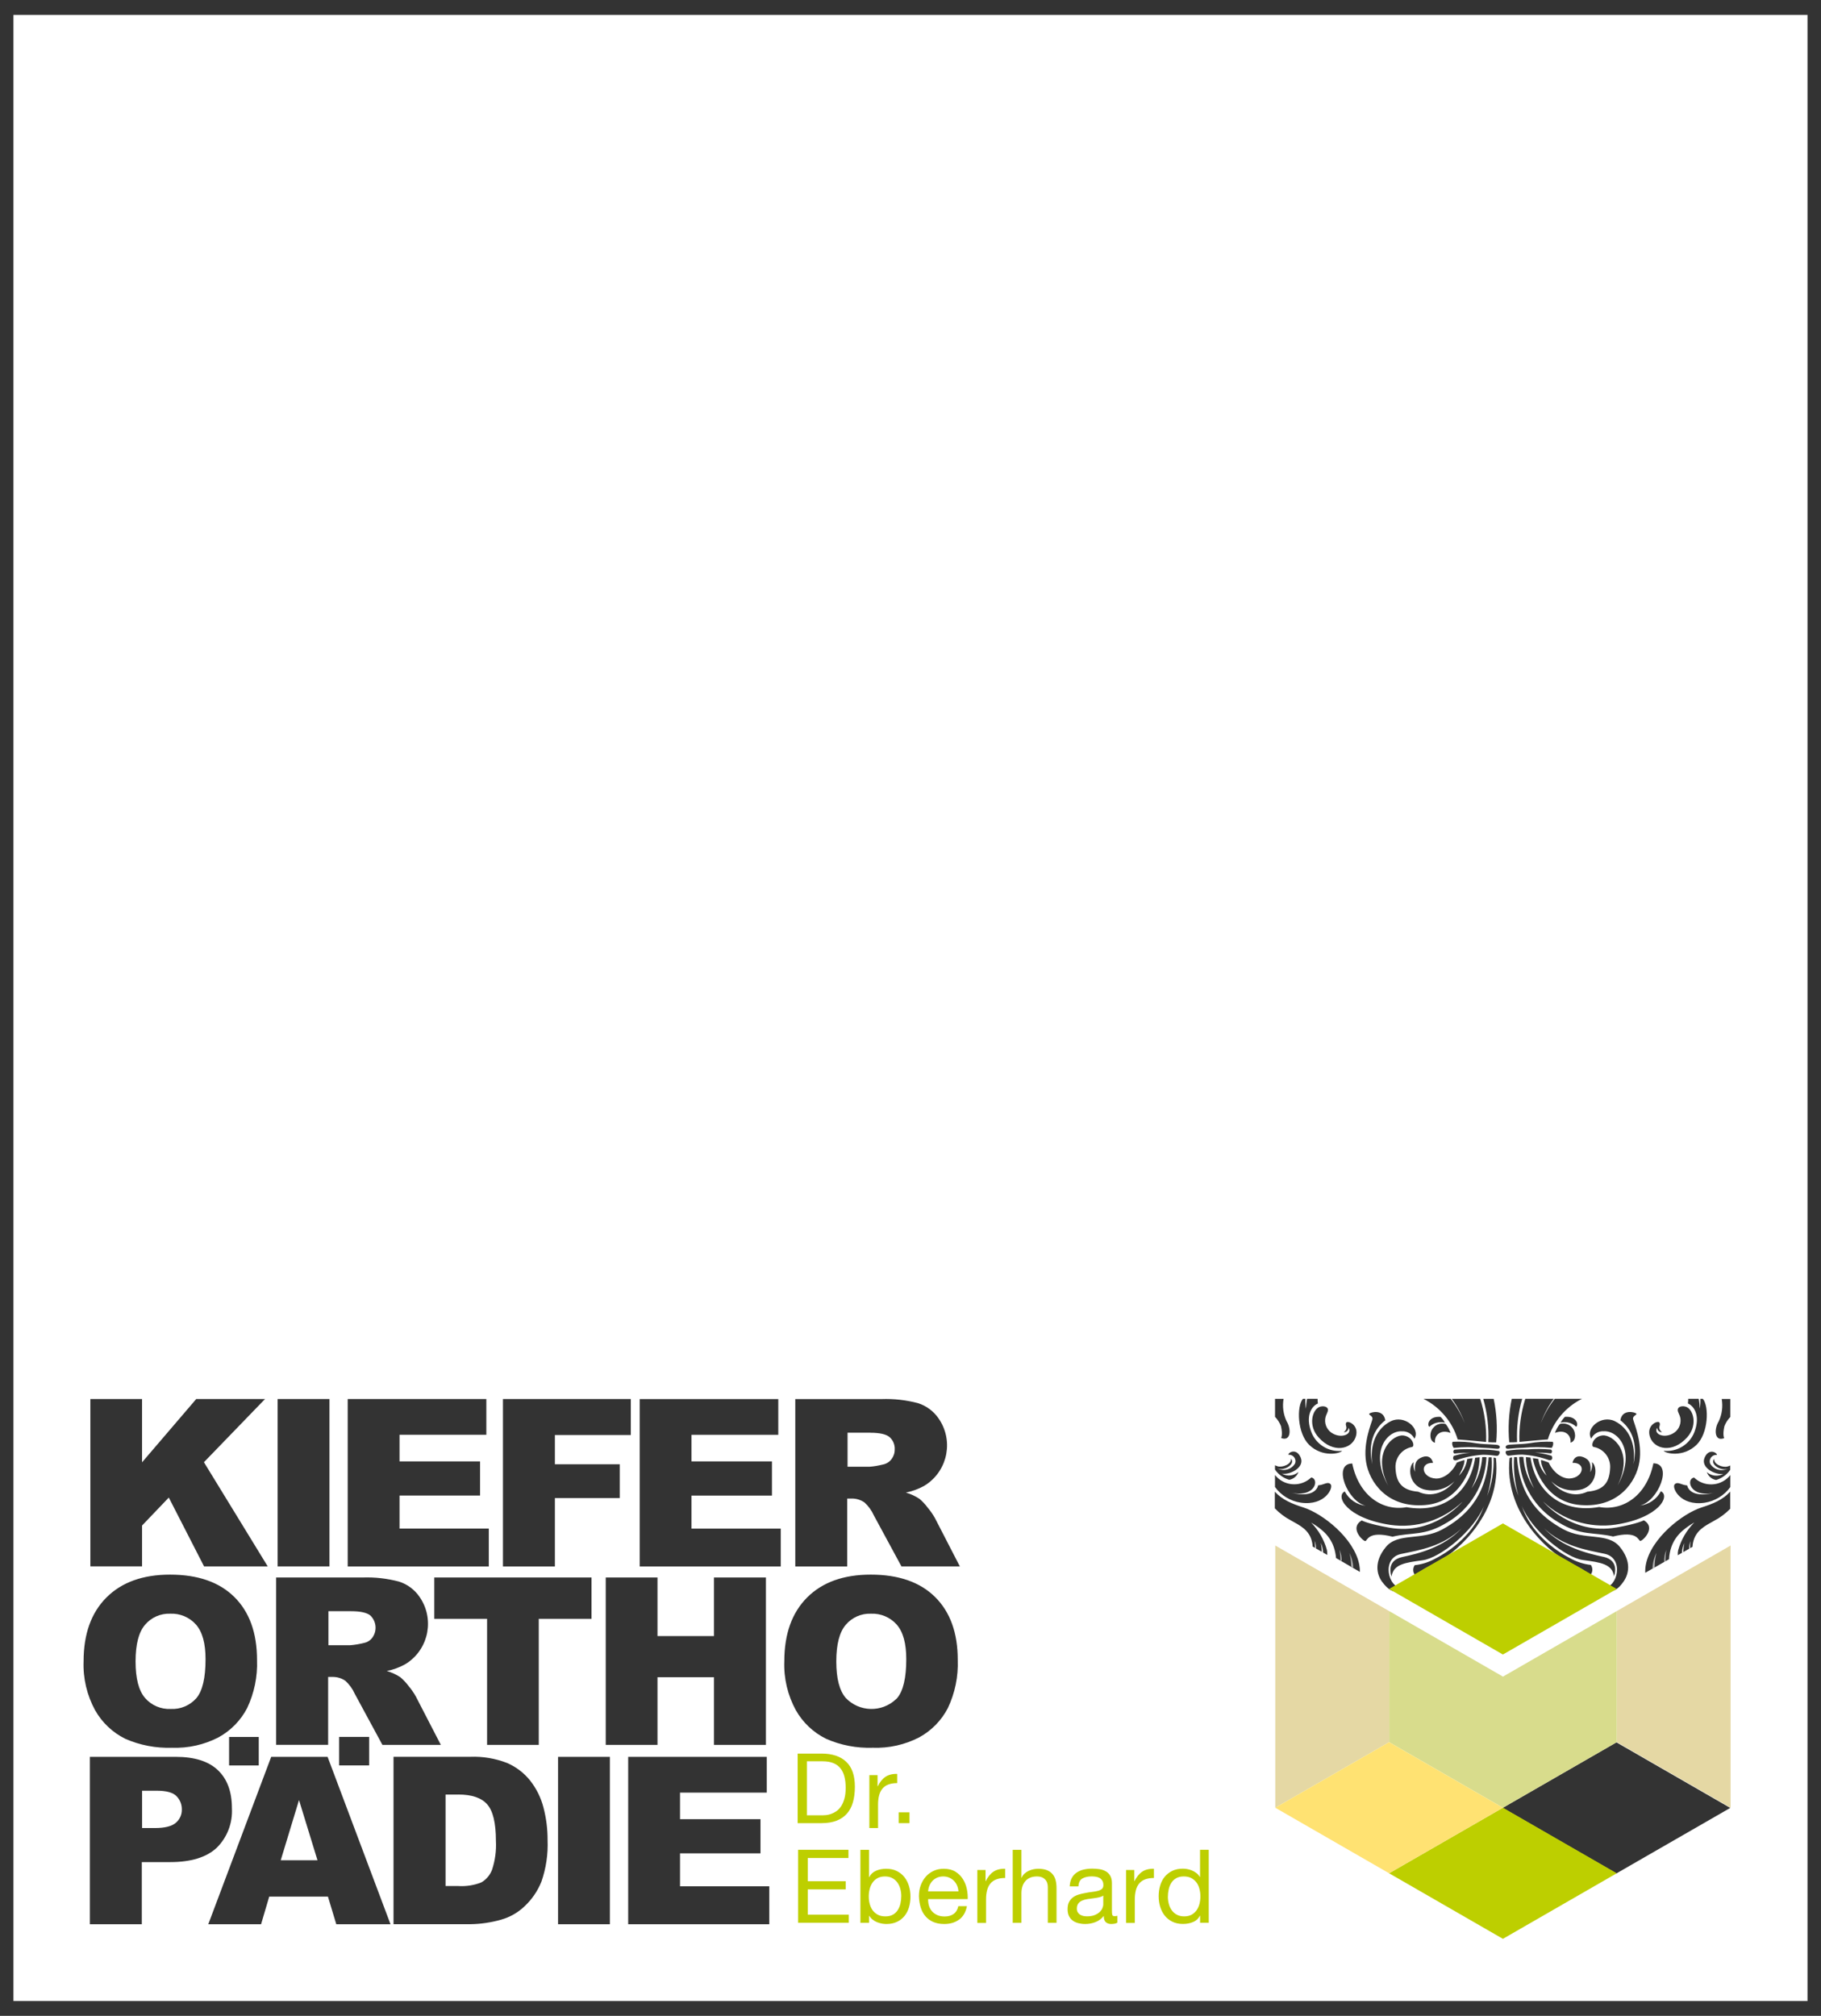 <?xml version="1.0" encoding="UTF-8"?>
<svg xmlns="http://www.w3.org/2000/svg" xmlns:xlink="http://www.w3.org/1999/xlink" id="uuid-3b86f8e1-14ea-4eaa-b06d-044ea97fd975" viewBox="0 0 368.45 407.77">
  <rect x="0" y="0" width="368.45" height="407.77" fill="#333333" stroke="none"/>
  <defs>
    <clipPath id="uuid-c1b4ba01-fa08-45a7-9513-753aca916077">
      <rect x="2.72" y="3.02" width="363" height="401.74" fill="none"></rect>
    </clipPath>
    <clipPath id="uuid-9fb160f9-aecf-40d6-a4e5-b1e6cae0f215">
      <rect x="2.72" y="3.02" width="363" height="401.74" fill="none"></rect>
    </clipPath>
    <clipPath id="uuid-34ab185a-affb-47e7-a329-3f8855259685">
      <rect x="334.36" y="314.14" width=".79" height="3.2" fill="none"></rect>
    </clipPath>
    <clipPath id="uuid-dbc56ce6-87b4-44bc-984a-0ee50cfa6e74">
      <rect x="271.02" y="313.49" width=".45" height="2.27" fill="none"></rect>
    </clipPath>
    <clipPath id="uuid-a1eb0019-9c75-4c2c-a021-750adcec7ee7">
      <rect x="336.71" y="313.49" width=".45" height="2.49" fill="none"></rect>
    </clipPath>
    <clipPath id="uuid-e71868d8-a652-4b90-8bab-a35ded2c9c12">
      <rect x="273.04" y="314.14" width=".78" height="2.99" fill="none"></rect>
    </clipPath>
  </defs>
  <g clip-path="url(#uuid-c1b4ba01-fa08-45a7-9513-753aca916077)">
    <g id="uuid-ae8dcbab-a627-4d0d-b4c3-65b1b57787fa">
      <g id="uuid-3095afcc-5d48-4282-8ac8-bc8a546d9e23">
        <g clip-path="url(#uuid-9fb160f9-aecf-40d6-a4e5-b1e6cae0f215)">
          <g id="uuid-35c5bbc1-007b-48b5-9a61-e3007a17d713">
            <path id="uuid-76e1b6ad-c6da-419a-aaf1-10fcb77c4bd9" d="m92.76,363.01h-2.61v18.5h2.56c1.59.1,3.18-.14,4.67-.73,1-.57,1.76-1.47,2.17-2.54.63-1.89.9-3.89.79-5.88,0-3.59-.59-6.04-1.76-7.37-1.17-1.32-3.11-1.99-5.82-1.99" fill="#fff"></path>
            <path id="uuid-9718d161-9015-43ca-af1a-c68ee7db1c6a" d="m176.21,326.42c-1.95-.07-3.82.76-5.08,2.24-1.28,1.49-1.92,3.97-1.92,7.42,0,3.42.63,5.87,1.9,7.37,2.75,2.89,7.31,3,10.2.25.07-.07.14-.14.21-.2,1.23-1.46,1.85-4.09,1.85-7.88,0-3.19-.64-5.52-1.93-6.99-1.32-1.49-3.25-2.3-5.24-2.21" fill="#fff"></path>
            <path id="uuid-df6d4896-bc67-4586-8ff6-e9dd623f3a64" d="m56.8,376.3h7.44l-3.74-12.18-3.7,12.18Z" fill="#fff"></path>
            <path id="uuid-b26b0942-befc-482d-b6f0-9fcbc7e1979c" d="m31.73,362.23h-2.98v7.55h2.56c2.02,0,3.43-.35,4.25-1.05.8-.66,1.25-1.65,1.23-2.69.02-1.01-.36-1.98-1.07-2.7-.71-.74-2.04-1.11-3.99-1.11" fill="#fff"></path>
            <path id="uuid-cb133891-a387-49ce-a024-71a4754eac56" d="m34.52,345.69c1.99.11,3.91-.7,5.22-2.19,1.23-1.46,1.85-4.09,1.85-7.88,0-3.19-.64-5.52-1.93-6.99-1.32-1.49-3.25-2.3-5.23-2.21-1.95-.07-3.82.76-5.08,2.24-1.28,1.49-1.92,3.97-1.92,7.42,0,3.42.63,5.87,1.9,7.37,1.29,1.5,3.21,2.33,5.19,2.24" fill="#fff"></path>
            <path id="uuid-65cc91fe-1ad8-4950-b647-dea1d1f886fe" d="m176.09,289.81h-4.6v6.89h4.41c.94-.07,1.86-.23,2.77-.46.68-.13,1.28-.51,1.7-1.06.43-.56.67-1.25.66-1.96.06-.95-.32-1.88-1.04-2.52-.69-.59-2-.88-3.9-.88" fill="#fff"></path>
            <path id="uuid-5899c5f6-3882-414f-936e-dad4f445fe05" d="m73.63,332.34c.68-.13,1.29-.51,1.7-1.06,1.01-1.38.84-3.29-.38-4.48-.69-.58-1.99-.88-3.9-.88h-4.6v6.88h4.41c.94-.07,1.86-.23,2.77-.46" fill="#fff"></path>
            <path id="uuid-f366f430-5775-41a5-babb-41daa5b26922" d="m2.72,404.76h363V3.02H2.72v401.74Zm338.85-121.81h2.13c.13.66.2,1.34.22,2.01.11-.66.15-1.34.12-2.01h.5c1.3,1.54,1.13,6.98-1.27,9.31-2.69,2.61-6.27,1.76-6.66,1.21,2.69.29,5.24-1.26,6.22-3.78,1.2-3.13.09-5.19-1.31-5.8.05-.31.06-.63.06-.95m-14.59,26.06c4.43-.78,5.61-1.47,5.61-1.47,2.61,1.52-.3,4.24-.72,4.17s-.55-2.16-5.5-.89c-4.02-.96-6.43-.05-11.03-2.86-4.75-2.74-7.77-7.73-7.98-13.22.28-.04.57-.05.86-.01.14,2.27.89,4.47,2.18,6.35-1.04-1.95-1.62-4.12-1.67-6.33l.93.1c.94,6.4,5.86,11.41,13.89,10,4.72.85,9.61-2.18,10.98-8.84,4.04.04.99,7.7-2.73,8.55,1.8-.2,3.39-1.28,4.24-2.89,1.93.88-.23,5.36-9.16,6.75-5.34.78-10.75-.94-14.66-4.67,0,0,5.67,6.85,14.76,5.25m-2.55,5.93c3.41.74,2.13,3.94,2.13,3.94-.35-2.49-2.71-2.82-6.26-3.29s-10.37-5.91-12.44-11.02c1.86,5.47,6.57,8.99,9.85,10.67,1.29.72,2.71,1.17,4.17,1.34.53.78.33,1.85-.46,2.38-.06.04-.13.08-.2.12-.33-1.65-1.21-1.59-4.61-3.5-3.4-1.91-12.33-9.57-11.18-20.61.11-.12.49-.14.49-.14-.1,2.66.34,5.3,1.3,7.78-.74-2.54-1.04-5.2-.88-7.84h.59c.53,8.31,5.05,12.23,9.35,14.58,4.3,2.35,8.99.58,11.44,3.56s1.82,5.52.78,7.02c-2.36,3.45-4.07,1.29-4.07,1.29,2.88-.01,4.26-6.06.22-6.9-4.04-.84-8.37-1.52-12.27-5.17,3.76,3.89,8.64,5.05,12.05,5.8m11.33-27.16c.34.64-.56.99.49,1.94-.52.01-.95-.39-.96-.91,0,0,0,0,0,0-.77,1.2,1.17,2.18,3.03,1.25,1.16-.55,1.83-1.77,1.69-3.05-.16-1.01-.63-1.33-.55-1.89.11-.79,1.43-.8,2.05-.35,1.26.92,1.84,3.77-.15,5.99-2.98,3.31-6.63,2.4-7.5-.03s1.61-3.49,1.9-2.95m-13.95,9.96c.31-.61.41-1.3.29-1.97,1.22.94,1.02,4.55-2.01,5.49-2.22.61-4.6,0-6.24-1.63,1.71,2.2,4.63,3.41,7.32,2.12,3.58-.3,4.5-2.15,4.61-4.89.08-1.98-1.29-3.73-3.23-4.14-.83.03-.31-2.13,1.67-2.35s6.47,3.25,3.05,10.16c3.86-6.98.11-11.19-2.79-11-1.07-.06-2.07.53-2.53,1.49-1.26-2.04,2.03-4.89,4.78-3.53s4.35,4.52,3.75,8.71c.95-4.35-.4-7.16-2.63-8.9.37-2.36,3.06-1.62,3.22-1.33s-.79.41-.65,1.12,1.92,4.66,1.28,8.64c-.64,3.98-4.19,9.34-11.94,8.72s-9.57-8.74-9.63-9.48c.37.03.74.08,1.11.17.17,1.28.76,2.47,1.69,3.36,0,0-1.29-2.15-1.12-3.17.8.23,1.53.53,1.53.53.93,2.02,2.74,3.3,4.27,3.22,2.82-.16,3.39-3.24.54-3.17.47-1.83,2.03-1.4,2.91-.76,1.06.77.71,2.59.71,2.59m-3.09-7.51c.05,1.47-.92,1.59-.92,1.59.17-1.48-1.12-2.77-3.15-1.96.23-.65.56-1.26.99-1.8,1.28-.37,2.61.36,2.98,1.64.05.18.08.36.09.54m-2.93-2.45c.24-.43.54-.83.89-1.18,2.39-.19,2.81,1.64,2.27,2.01-.83-.81-2.03-1.12-3.15-.83m-1.39-4.83c-1.11,1.51-1.99,3.17-2.62,4.94.7-1.77,1.65-3.44,2.83-4.94h5.52c-3.34,1.67-5.84,4.64-6.92,8.22-1.33.08-5.75.5-5.75.5-.1-2.95.3-5.9,1.19-8.72h5.76Zm-8.48,0h2.1c-.82,2.84-1.16,5.8-1.03,8.76-.53.05-1.06.06-1.59.04-.27-2.94-.09-5.91.51-8.8m-1.02,9.42c.37-.26,2.49-.13,4.54-.42,1.57-.28,3.16-.37,4.74-.3.27.14.06,1.02-.2,1.23-1.93-.19-3.88-.2-5.81-.02-1.86.04-2.99.28-3.24.18s-.39-.41-.02-.67m-.11,1.12c1.4-.24,2.82-.34,4.24-.3,1.6-.13,3.2-.12,4.8.03.22.13.29.41.15.63-.04.06-.09.11-.14.15-.95-.15-3.28-.18-3.28-.18,1.16.09,2.3.32,3.4.66.28.48.12,1.05-.57.86-1.73-.62-3.53-.99-5.36-1.1-2.12.03-2.66.32-2.96.19s-.56-.71-.28-.94m-1.56-.45c-.25.1-1.39-.14-3.24-.18-1.93-.18-3.88-.17-5.81.02-.26-.21-.47-1.08-.2-1.23,1.59-.08,3.18.02,4.74.3,2.05.3,4.17.17,4.54.42s.22.56-.02.67m-.99-10.08c.61,2.89.78,5.85.51,8.8-.53.02-1.06.01-1.59-.04.13-2.96-.22-5.91-1.03-8.76h2.1Zm-8.69,0c1.18,1.5,2.13,3.16,2.83,4.94-.63-1.76-1.51-3.43-2.62-4.94h5.76c.89,2.82,1.29,5.77,1.19,8.72,0,0-4.41-.42-5.75-.5-1.08-3.57-3.59-6.55-6.93-8.22h5.51Zm-3.19,8.87s-.97-.12-.91-1.59c.07-1.33,1.2-2.34,2.53-2.27.19,0,.37.04.55.09.43.54.76,1.15.99,1.8-2.03-.81-3.32.49-3.15,1.96m-1.14-3.2c-.54-.37-.13-2.2,2.26-2.01.36.35.66.74.89,1.18-1.12-.29-2.32.03-3.15.83m-12.14-2.65c.16-.3,2.86-1.03,3.22,1.33-2.23,1.74-3.58,4.55-2.63,8.9-.59-4.19,1-7.34,3.75-8.71s6.04,1.49,4.78,3.53c-.47-.96-1.46-1.55-2.53-1.49-2.91-.19-6.65,4.02-2.79,11-3.41-6.9,1.07-10.38,3.05-10.16s2.5,2.38,1.67,2.35c-1.94.4-3.31,2.15-3.24,4.14.11,2.74,1.03,4.59,4.61,4.89,2.69,1.28,5.62.07,7.32-2.12-1.64,1.62-4.02,2.24-6.24,1.63-3.03-.94-3.23-4.55-2.01-5.49-.12.67-.02,1.36.29,1.97,0,0-.35-1.83.71-2.59.89-.64,2.44-1.07,2.92.76-2.85-.07-2.28,3.01.54,3.17,1.54.08,3.34-1.19,4.27-3.22,0,0,.73-.3,1.53-.53.17,1.02-1.12,3.17-1.12,3.17.93-.9,1.52-2.08,1.69-3.36.36-.09.73-.15,1.1-.17-.06.74-1.88,8.86-9.63,9.48s-11.3-4.74-11.93-8.72,1.14-7.93,1.28-8.64-.8-.83-.64-1.12m-8.37-.85c.08.56-.39.88-.54,1.89-.15,1.27.53,2.5,1.69,3.05,1.86.93,3.8-.05,3.03-1.25-.01.52-.44.92-.95.91,0,0,0,0,0,0,1.05-.95.15-1.3.48-1.94.29-.54,2.77.52,1.9,2.95-.87,2.42-4.51,3.34-7.49.03-2-2.22-1.41-5.07-.15-5.99.62-.45,1.93-.44,2.05.35m-5.06-2.17h.49c-.03.67,0,1.35.12,2.01.02-.68.09-1.35.22-2.01h2.13c0,.32.01.63.06.95-1.4.61-2.52,2.67-1.32,5.8.98,2.52,3.53,4.07,6.22,3.78-.39.54-3.97,1.4-6.66-1.21-2.4-2.33-2.57-7.77-1.27-9.31m-5.65,0h1.74c-.27,1.53-.06,3.1.6,4.51,1.01,1.64.87,4.19-1.1,3.41,0,0,.38-.61-.03-2.41-.27-.7-.68-1.33-1.2-1.87v-3.65Zm0,13.44c.17.08.35.15.53.21,1,.29,2.88-.46,2.69-1.55,1,.99-1.27,2.6-2.73,1.97,1.26.67,2.83.24,3.57-.99.26-.68-.08-1.43-.76-1.69-.2-.07-.41-.1-.61-.08.04-.51,1.69-1.4,2.52.59s-2.17,3.52-3.8,3.24c1.07.6,2.41.46,3.34-.35-.29.83-1,1.44-1.87,1.59-1.17-.34-2.19-1.07-2.88-2.07v-.89Zm0,1.96c1.7,2.15,4.82,2.52,6.97.82.12-.1.24-.2.36-.31,1.67.24.94,4.15-4.09,3.07,5.12,1.27,5.49-1.48,5.49-1.48,1.21-.08,1.91-.86,2.53-.22s-1.07,4.44-6.06,3.72c-2.09-.32-3.96-1.46-5.2-3.17v-2.43Zm-156.21-15.36h25.87v7.28h-15.36v5.91h13.12v6.84h-13.12v13.84h-10.51v-33.86Zm42.7,47.95v-11.85h10.51v33.86h-10.51v-13.69h-11.43v13.69h-10.47v-33.86h10.47v11.85h11.43Zm-56.59-3.49v-8.36h31.81v8.36h-10.67v25.5h-10.46v-25.5h-10.67Zm-17.51-44.46h28.04v7.23h-17.56v5.38h16.29v6.91h-16.29v6.68h18.06v7.67h-28.55v-33.86Zm-14.19,0h10.49v33.86h-10.49v-33.86Zm-.28,36.1h17.44c2.5-.09,5,.19,7.41.83,1.69.54,3.14,1.62,4.14,3.08,3.02,4.34,1.95,10.29-2.39,13.31-.18.12-.36.24-.55.35-1.15.63-2.39,1.09-3.68,1.34.96.28,1.88.7,2.73,1.25.62.53,1.19,1.13,1.67,1.78.55.65,1.05,1.36,1.46,2.1l5.07,9.81h-11.82l-5.6-10.34c-.44-.99-1.09-1.88-1.89-2.61-.75-.52-1.65-.8-2.56-.79h-.93v13.74h-10.52v-33.86Zm18.79,38.01h-6.07v-5.77h6.08v5.77Zm-56.4-74.11h10.46v12.8l10.96-12.8h13.92l-12.36,12.78,12.91,21.08h-12.88l-7.14-13.93-5.41,5.66v8.26h-10.46v-33.86Zm3.26,40.14c3.08-3.08,7.37-4.62,12.86-4.62,5.64,0,9.98,1.51,13.03,4.54,3.05,3.03,4.57,7.27,4.57,12.72.13,3.36-.56,6.7-2,9.74-1.3,2.5-3.31,4.55-5.78,5.91-2.9,1.5-6.15,2.23-9.41,2.11-3.26.11-6.5-.51-9.48-1.82-2.56-1.27-4.68-3.28-6.09-5.77-1.65-3.03-2.46-6.44-2.33-9.89,0-5.53,1.54-9.83,4.62-12.91m30.82,33.97h-6v-5.77h6v5.77Zm-23.66,19.55v12.57h-10.51v-33.86h17.39c3.79,0,6.63.9,8.52,2.7,1.89,1.8,2.83,4.36,2.83,7.69.17,2.99-.95,5.91-3.08,8.01-2.06,1.92-5.19,2.89-9.41,2.89h-5.73Zm39.35,12.57l-1.69-5.59h-11.88l-1.65,5.59h-10.68l12.73-33.86h11.41l12.73,33.86h-10.96Zm41.51-8.63c-.76,1.9-1.93,3.61-3.43,5.01-1.33,1.27-2.95,2.19-4.71,2.69-2.03.58-4.13.89-6.24.92h-15.55v-33.86h15.55c2.53-.1,5.06.33,7.43,1.25,1.83.79,3.44,2.02,4.68,3.58,1.26,1.61,2.17,3.45,2.68,5.43.56,2.14.84,4.35.83,6.56.12,2.86-.3,5.71-1.24,8.42m13.85,8.63h-10.49v-33.86h10.49v33.86Zm32.25,0h-28.55v-33.86h28.04v7.23h-17.55v5.38h16.28v6.91h-16.28v6.67h18.06v7.67Zm2.33-72.37h-28.55v-33.86h28.04v7.23h-17.56v5.38h16.28v6.91h-16.28v6.68h18.06v7.67Zm33.8,28.65c-1.3,2.5-3.31,4.55-5.78,5.91-2.9,1.5-6.15,2.23-9.41,2.11-3.26.11-6.5-.51-9.48-1.83-2.56-1.27-4.68-3.28-6.09-5.77-1.65-3.03-2.46-6.44-2.33-9.89,0-5.53,1.54-9.83,4.62-12.91,3.08-3.08,7.37-4.62,12.87-4.62,5.63,0,9.98,1.51,13.03,4.54,3.05,3.03,4.58,7.27,4.57,12.72.13,3.36-.56,6.7-2,9.74m-9.38-28.65l-5.6-10.34c-.44-.99-1.09-1.88-1.89-2.61-.75-.52-1.65-.8-2.56-.79h-.93v13.74h-10.51v-33.86h17.44c2.5-.09,5,.19,7.41.83,1.68.54,3.14,1.62,4.14,3.08,3.02,4.33,1.95,10.29-2.39,13.31-.18.12-.36.24-.55.35-1.15.63-2.39,1.09-3.67,1.34.96.28,1.88.7,2.72,1.25.63.53,1.19,1.12,1.67,1.78.56.65,1.05,1.36,1.47,2.1l5.06,9.81h-11.83Zm91.35.28l-.42-.24-1.93-1.12-.27-.16-.81-.47c-.03-.36-.07-.72-.15-1.08-.62-3.15-2.65-4.76-4.89-6.09,1.52,1.54,2.61,3.44,3.19,5.52.07.34.09.68.08,1.03l-.85-.49c-.01-.68-.18-1.36-.48-1.97.15.6.23,1.21.22,1.82l-1.19-.68c.04-.53-.06-1.06-.27-1.54.09.47.12.96.1,1.44l-.49-.28c-.01-.27-.04-.54-.1-.81-.5-2.55-2.49-3.46-4.32-4.49-1.2-.63-2.29-1.45-3.23-2.43v-3.37c1.5,1.65,3.49,2.46,5.8,3.2,3.83,1.21,10.26,6.21,11.28,11.55.1.49.14.98.13,1.48l-1.39-.81Zm2.5-5.42c-.42.07-3.33-2.65-.72-4.17,0,0,1.17.69,5.61,1.47,9.08,1.6,14.76-5.25,14.76-5.25-3.91,3.72-9.32,5.45-14.66,4.67-8.92-1.38-11.08-5.87-9.15-6.75.85,1.61,2.43,2.69,4.24,2.89-3.71-.85-6.77-8.51-2.73-8.55,1.37,6.65,6.26,9.68,10.98,8.84,8.03,1.41,12.96-3.6,13.89-10l.92-.1c-.06,2.21-.63,4.38-1.67,6.33,1.29-1.88,2.04-4.07,2.18-6.35.29-.03.58-.03.86.01-.22,5.48-3.23,10.47-7.98,13.22-4.6,2.8-7.01,1.89-11.03,2.86-4.95-1.27-5.08.8-5.5.89m15.25,3.86c-3.39,1.91-4.28,1.85-4.61,3.5-.85-.42-1.19-1.45-.77-2.29.03-.07.07-.13.12-.2,1.47-.16,2.89-.62,4.18-1.34,3.28-1.67,7.99-5.2,9.85-10.67-2.08,5.1-8.89,10.55-12.45,11.02s-5.91.81-6.26,3.29c0,0-1.29-3.2,2.13-3.94,3.42-.74,8.3-1.91,12.06-5.8-3.9,3.65-8.23,4.33-12.27,5.17s-2.66,6.89.22,6.9c0,0-1.47,2.24-4.07-1.29-1.08-1.48-1.67-4.05.78-7.02s7.14-1.21,11.44-3.56,8.82-6.27,9.35-14.58h.59c.16,2.64-.14,5.3-.89,7.84.96-2.48,1.4-5.13,1.3-7.78,0,0,.37.01.48.14,1.16,11.05-7.78,18.71-11.18,20.61m11.54-21.14c-.3.12-.83-.16-2.96-.19-1.83.11-3.64.48-5.37,1.1-.69.2-.85-.38-.57-.86,1.11-.34,2.25-.57,3.4-.66,0,0-2.33.04-3.28.18-.21-.13-.28-.42-.14-.63.04-.06.09-.11.15-.15,1.6-.15,3.2-.16,4.8-.03,1.42-.04,2.84.06,4.24.3.28.23.02.82-.28.94m24.02,84.51l-23.02-13.26,23.03-13.26,23.03,13.26-23.05,13.26Zm23.05-73.79c-.94.97-2.03,1.79-3.23,2.42-1.83,1.03-3.82,1.95-4.32,4.49-.05.27-.09.54-.1.81l-.49.28c-.02-.48,0-.97.1-1.44-.22.48-.31,1.01-.28,1.54l-1.19.68c0-.61.07-1.23.22-1.82-.31.61-.47,1.29-.49,1.97l-.85.49c-.02-.35,0-.69.08-1.03.59-2.12,1.72-4.05,3.27-5.61-2.27,1.34-4.34,2.95-4.96,6.13-.09.43-.14.87-.16,1.31l-.79.45-.28.16-1.93,1.11-.43.24-1.38.79c-.03-.56.02-1.12.12-1.67,1.03-5.34,7.46-10.33,11.28-11.55,2.32-.74,4.3-1.55,5.79-3.2v3.43Zm0-4.37c-1.24,1.71-3.12,2.84-5.2,3.17-4.99.72-6.68-3.08-6.06-3.72s1.32.13,2.53.22c0,0,.38,2.75,5.49,1.48-5.04,1.08-5.76-2.83-4.09-3.07,1.98,1.9,5.12,1.83,7.02-.15.11-.11.21-.23.31-.36v2.43Zm0-3.51c-.7,1-1.71,1.74-2.88,2.08-.87-.15-1.58-.76-1.87-1.59.93.81,2.26.95,3.33.35-1.62.28-4.62-1.25-3.8-3.24s2.48-1.11,2.52-.59c-.72-.08-1.37.43-1.46,1.15-.02.21,0,.42.08.62.74,1.22,2.31,1.65,3.57.99-1.46.63-3.73-.99-2.73-1.97-.19,1.08,1.69,1.84,2.69,1.55.18-.05.36-.12.53-.21v.88Zm0-10.67c-.52.54-.93,1.17-1.2,1.87-.41,1.8-.04,2.41-.04,2.41-1.96.78-2.11-1.77-1.1-3.41.66-1.41.86-2.98.6-4.51h1.74v3.64Z" fill="#fff"></path>
            <g id="uuid-ba2650fd-566a-4848-b75f-0a0e92502236" opacity=".61">
              <g id="uuid-59cec20f-4233-4527-aaa8-681411187df9">
                <g clip-path="url(#uuid-34ab185a-affb-47e7-a329-3f8855259685)">
                  <g id="uuid-6599bbcd-2a45-4b22-ba8a-0e2ea455fb4c">
                    <path id="uuid-3d63f856-35fe-426b-b544-3c18b7a125e2" d="m334.36,317.33l.43-.24c-.01-1,.11-1.99.36-2.96-.5.99-.77,2.09-.79,3.2" fill="#fff"></path>
                  </g>
                </g>
              </g>
            </g>
            <g id="uuid-23aa5228-3efb-4830-940b-59ef5cdda87e" opacity=".61">
              <g id="uuid-d41f5b2a-b7e0-44bb-80dc-9c5b4fb05aec">
                <g clip-path="url(#uuid-dbc56ce6-87b4-44bc-984a-0ee50cfa6e74)">
                  <g id="uuid-7a3335e1-85d2-43ea-a264-7d0db527ea93">
                    <path id="uuid-1c1f2e7b-886c-46f6-9b01-8861a46b5fb9" d="m271.2,315.6l.27.16c.03-.78-.13-1.56-.45-2.27.13.7.19,1.4.18,2.11" fill="#fff"></path>
                  </g>
                </g>
              </g>
            </g>
            <g id="uuid-fade0a02-da0f-4dea-b221-7fcc8d02991c" opacity=".61">
              <g id="uuid-2b1c932b-e220-4bd3-ab39-498be167d77a">
                <g clip-path="url(#uuid-a1eb0019-9c75-4c2c-a021-750adcec7ee7)">
                  <g id="uuid-b604b2b9-9d5a-4075-9c8c-402193eaf9f8">
                    <path id="uuid-c43c0ca0-2190-4547-b9ca-ca509f6c7202" d="m337.17,313.49c-.35.78-.5,1.64-.45,2.49l.28-.16c-.04-.78.02-1.56.17-2.33" fill="#fff"></path>
                  </g>
                </g>
              </g>
            </g>
            <g id="uuid-3cd1c9fc-1de9-4097-b7e9-d5c036fac02c" opacity=".61">
              <g id="uuid-5ecacb62-c7a9-4116-9be0-569db91809b8">
                <g clip-path="url(#uuid-e71868d8-a652-4b90-8bab-a35ded2c9c12)">
                  <g id="uuid-2880ffd0-60e6-4a0c-b919-e5096e499290">
                    <path id="uuid-d7189945-351a-4053-98df-900b7f6cb9e9" d="m273.4,316.88l.42.24c-.05-1.04-.32-2.05-.78-2.98.23.9.35,1.82.36,2.74" fill="#fff"></path>
                  </g>
                </g>
              </g>
            </g>
          </g>
        </g>
      </g>
      <g id="uuid-ba9817fe-7541-4f15-bc3b-cc871fc499a3">
        <g>
          <path d="m166.22,354.72c2.17,0,3.84.55,5,1.66,1.17,1.1,1.75,2.78,1.75,5.04,0,1.18-.13,2.23-.39,3.14s-.67,1.68-1.22,2.31c-.55.62-1.25,1.1-2.11,1.43s-1.87.49-3.03.49h-4.83v-14.07h4.83Zm.16,12.49c.21,0,.47-.02.79-.05.32-.03.65-.11,1-.24s.71-.31,1.05-.54c.35-.24.66-.56.94-.97.28-.41.5-.92.68-1.53.18-.61.27-1.35.27-2.22s-.08-1.59-.25-2.26c-.16-.66-.43-1.23-.81-1.7-.37-.47-.86-.82-1.45-1.06-.59-.24-1.32-.36-2.19-.36h-3.15v10.92h3.11Z" fill="#bdcf00"></path>
        </g>
      </g>
      <g id="uuid-a59b262e-45a2-4f6c-8cd8-f9011187b627">
        <g>
          <path d="m177.56,359.07v2.26h.04c.43-.87.95-1.51,1.57-1.92.62-.41,1.41-.61,2.36-.58v1.86c-.7,0-1.3.1-1.8.29s-.9.48-1.2.85c-.3.37-.52.82-.66,1.36s-.21,1.14-.21,1.83v4.76h-1.76v-10.7h1.66Z" fill="#bdcf00"></path>
        </g>
      </g>
      <g id="uuid-b2ca41b5-9b94-43d3-9d5f-e0ab9c6138a4">
        <g>
          <path d="m184.02,366.6v2.19h-2.19v-2.19h2.19Z" fill="#bdcf00"></path>
        </g>
      </g>
      <g id="uuid-a435757d-62df-4217-ae35-bf7202d1f9ee">
        <g>
          <path d="m171.67,374.19v1.65h-8.23v4.7h7.68v1.65h-7.68v5.11h8.3v1.65h-10.26v-14.77h10.2Z" fill="#bdcf00"></path>
          <path d="m175.84,374.19v5.52h.04c.29-.59.75-1.02,1.37-1.29.62-.27,1.3-.4,2.05-.4.83,0,1.55.15,2.16.46.61.3,1.12.71,1.53,1.23s.71,1.11.92,1.79c.21.68.31,1.39.31,2.15s-.1,1.48-.3,2.15c-.2.68-.5,1.27-.91,1.77-.41.5-.92.9-1.53,1.19-.61.29-1.33.43-2.14.43-.26,0-.56-.03-.88-.08-.32-.06-.65-.15-.96-.27-.32-.12-.62-.29-.9-.51-.28-.21-.52-.48-.71-.8h-.04v1.43h-1.76v-14.77h1.76Zm6.32,7.87c-.13-.48-.33-.9-.6-1.27s-.61-.67-1.03-.89c-.42-.22-.91-.33-1.48-.33s-1.1.12-1.51.35-.75.54-1.01.92-.45.81-.57,1.29c-.12.48-.18.97-.18,1.47,0,.52.06,1.03.19,1.52s.32.92.59,1.29.62.67,1.04.9c.43.23.94.34,1.55.34s1.11-.12,1.52-.35c.41-.23.73-.54.98-.93.25-.39.43-.83.54-1.32.11-.5.17-1.01.17-1.53,0-.5-.07-.98-.2-1.46Z" fill="#bdcf00"></path>
          <path d="m194.07,388.28c-.8.61-1.81.91-3.02.91-.86,0-1.6-.14-2.22-.41-.63-.28-1.16-.66-1.58-1.16-.43-.5-.75-1.09-.96-1.78-.21-.69-.33-1.44-.36-2.26,0-.81.12-1.56.37-2.23.25-.68.6-1.26,1.04-1.76s.98-.88,1.59-1.16c.61-.28,1.29-.41,2.02-.41.95,0,1.74.2,2.37.59.63.39,1.13.89,1.51,1.5.38.61.64,1.27.79,1.99.15.72.2,1.4.18,2.05h-8.01c-.01.47.04.91.17,1.33.12.42.32.79.6,1.12s.63.58,1.06.78c.43.19.93.29,1.51.29.74,0,1.35-.17,1.83-.52.48-.35.79-.87.94-1.57h1.74c-.23,1.2-.75,2.1-1.55,2.71Zm-.42-6.87c-.16-.37-.37-.69-.64-.96-.27-.27-.59-.48-.95-.64-.37-.16-.77-.24-1.21-.24s-.86.08-1.23.24c-.37.16-.68.38-.94.65-.26.28-.47.6-.62.96s-.24.76-.27,1.17h6.14c-.03-.41-.12-.81-.28-1.18Z" fill="#bdcf00"></path>
          <path d="m199.41,378.26v2.26h.04c.43-.87.95-1.51,1.57-1.92.62-.41,1.41-.61,2.36-.58v1.86c-.7,0-1.3.1-1.8.29s-.9.48-1.2.85c-.3.37-.52.82-.66,1.36-.14.53-.21,1.14-.21,1.83v4.76h-1.76v-10.7h1.66Z" fill="#bdcf00"></path>
        </g>
        <g>
          <path d="m206.67,374.19v5.65h.04c.14-.33.33-.61.58-.84.25-.23.53-.41.84-.56.31-.14.63-.25.97-.32s.67-.1.98-.1c.7,0,1.29.1,1.76.29.47.19.85.46,1.14.81.29.35.49.76.61,1.23.12.48.18,1,.18,1.58v7.03h-1.76v-7.24c0-.66-.19-1.19-.58-1.57-.39-.39-.92-.58-1.59-.58-.54,0-1,.08-1.4.25s-.72.4-.98.7c-.26.3-.46.66-.59,1.07-.13.41-.2.85-.2,1.33v6.04h-1.76v-14.77h1.76Z" fill="#bdcf00"></path>
        </g>
        <g>
          <path d="m226.08,388.92c-.3.18-.72.27-1.26.27-.46,0-.82-.13-1.09-.38-.27-.25-.4-.67-.4-1.25-.48.58-1.04,1-1.69,1.25-.64.25-1.33.38-2.08.38-.48,0-.94-.06-1.38-.17-.43-.11-.81-.28-1.13-.52-.32-.23-.57-.54-.76-.92-.19-.38-.28-.84-.28-1.38,0-.61.1-1.1.31-1.49.21-.39.48-.7.82-.94.34-.24.72-.42,1.16-.55.43-.12.88-.23,1.34-.31.48-.1.94-.17,1.38-.22.43-.05.82-.12,1.15-.21s.59-.22.79-.39c.19-.17.29-.42.29-.75,0-.39-.07-.7-.22-.93s-.33-.41-.56-.54c-.23-.12-.48-.21-.76-.25-.28-.04-.56-.06-.84-.06-.74,0-1.37.14-1.86.42-.5.28-.76.82-.81,1.6h-1.76c.03-.66.17-1.22.41-1.68s.58-.82.99-1.11c.41-.28.89-.49,1.42-.61.53-.12,1.1-.19,1.71-.19.48,0,.96.03,1.44.1.48.07.91.21,1.29.42.39.21.7.51.93.9.23.39.35.89.35,1.51v5.49c0,.41.02.72.07.91.05.19.21.29.49.29.15,0,.33-.03.54-.08v1.37Zm-2.85-5.48c-.22.17-.51.28-.87.36-.36.08-.73.14-1.13.19-.39.05-.79.1-1.19.16s-.76.16-1.08.3c-.32.14-.58.33-.78.59-.2.25-.3.6-.3,1.04,0,.29.06.53.18.73s.27.36.46.48c.19.12.4.21.65.27.25.06.51.08.79.08.58,0,1.08-.08,1.49-.24s.75-.36,1.01-.6c.26-.24.46-.5.58-.78s.19-.55.19-.79v-1.79Z" fill="#bdcf00"></path>
          <path d="m229.51,378.26v2.26h.04c.43-.87.95-1.51,1.57-1.92.62-.41,1.41-.61,2.36-.58v1.86c-.7,0-1.3.1-1.8.29s-.9.48-1.2.85c-.3.37-.53.82-.66,1.36s-.21,1.14-.21,1.83v4.76h-1.76v-10.7h1.65Z" fill="#bdcf00"></path>
        </g>
        <g>
          <path d="m242.82,388.96v-1.45h-.04c-.29.59-.75,1.02-1.37,1.28s-1.3.39-2.05.39c-.83,0-1.55-.15-2.16-.46-.61-.3-1.12-.71-1.53-1.22s-.71-1.1-.92-1.78c-.21-.68-.31-1.39-.31-2.15s.1-1.48.3-2.15c.2-.68.5-1.27.91-1.77s.92-.9,1.53-1.2c.61-.3,1.33-.45,2.14-.45.28,0,.57.03.89.08.32.06.63.15.95.28s.62.3.9.52c.28.21.52.48.71.8h.04v-5.5h1.76v14.77h-1.76Zm-6.32-3.8c.13.48.33.9.6,1.27.27.37.61.67,1.03.89.42.22.91.33,1.48.33.59,0,1.1-.12,1.51-.35s.75-.54,1.01-.92c.26-.38.45-.81.57-1.29s.18-.97.18-1.47c0-.52-.06-1.03-.19-1.52-.12-.49-.32-.92-.59-1.29-.27-.37-.62-.67-1.04-.9-.43-.23-.94-.34-1.55-.34s-1.1.12-1.51.35-.74.54-.99.93c-.25.39-.43.83-.54,1.32-.11.5-.17,1.01-.17,1.53,0,.5.07.98.2,1.46Z" fill="#bdcf00"></path>
        </g>
      </g>
      <path id="uuid-b84036a0-ae91-429b-871c-1b9d7ac9d5b0" d="m350.16,312.63l-23.03,13.26v26.52l23.03,13.26v-53.04Z" fill="#e5d8a4"></path>
      <path id="uuid-ffc82dd2-3f2a-4ade-b70b-683c65d72552" d="m281.06,325.89l-23.03-13.26v53.04l23.03-13.26v-26.52h0Z" fill="#e5d8a4"></path>
      <path id="uuid-ae24b6fa-bb80-47ca-8172-6cab510e39f7" d="m304.09,365.67l-23.03,13.26,23.03,13.26,23.03-13.26-23.03-13.26Z" fill="#bdcf00"></path>
      <path id="uuid-b4396182-a11e-41c1-bddc-8641e448086f" d="m327.13,325.89l-23.03,13.26h0l-23.03-13.26v26.52h0l23.03,13.26,23.03-13.26v-26.52Z" fill="#d8dc8c"></path>
      <path id="uuid-0fd0c287-f759-47c2-9c04-cf8182e7e110" d="m281.06,352.41l-23.03,13.26,23.03,13.26,23.03-13.26-23.03-13.26Z" fill="#ffe272"></path>
      <path id="uuid-a30ff9a4-42e7-40ae-8025-83b68127cf1c" d="m304.09,308.16l-23.03,13.26,23.03,13.26,23.03-13.26-23.03-13.26Z" fill="#bdcf00"></path>
    </g>
  </g>
</svg>
